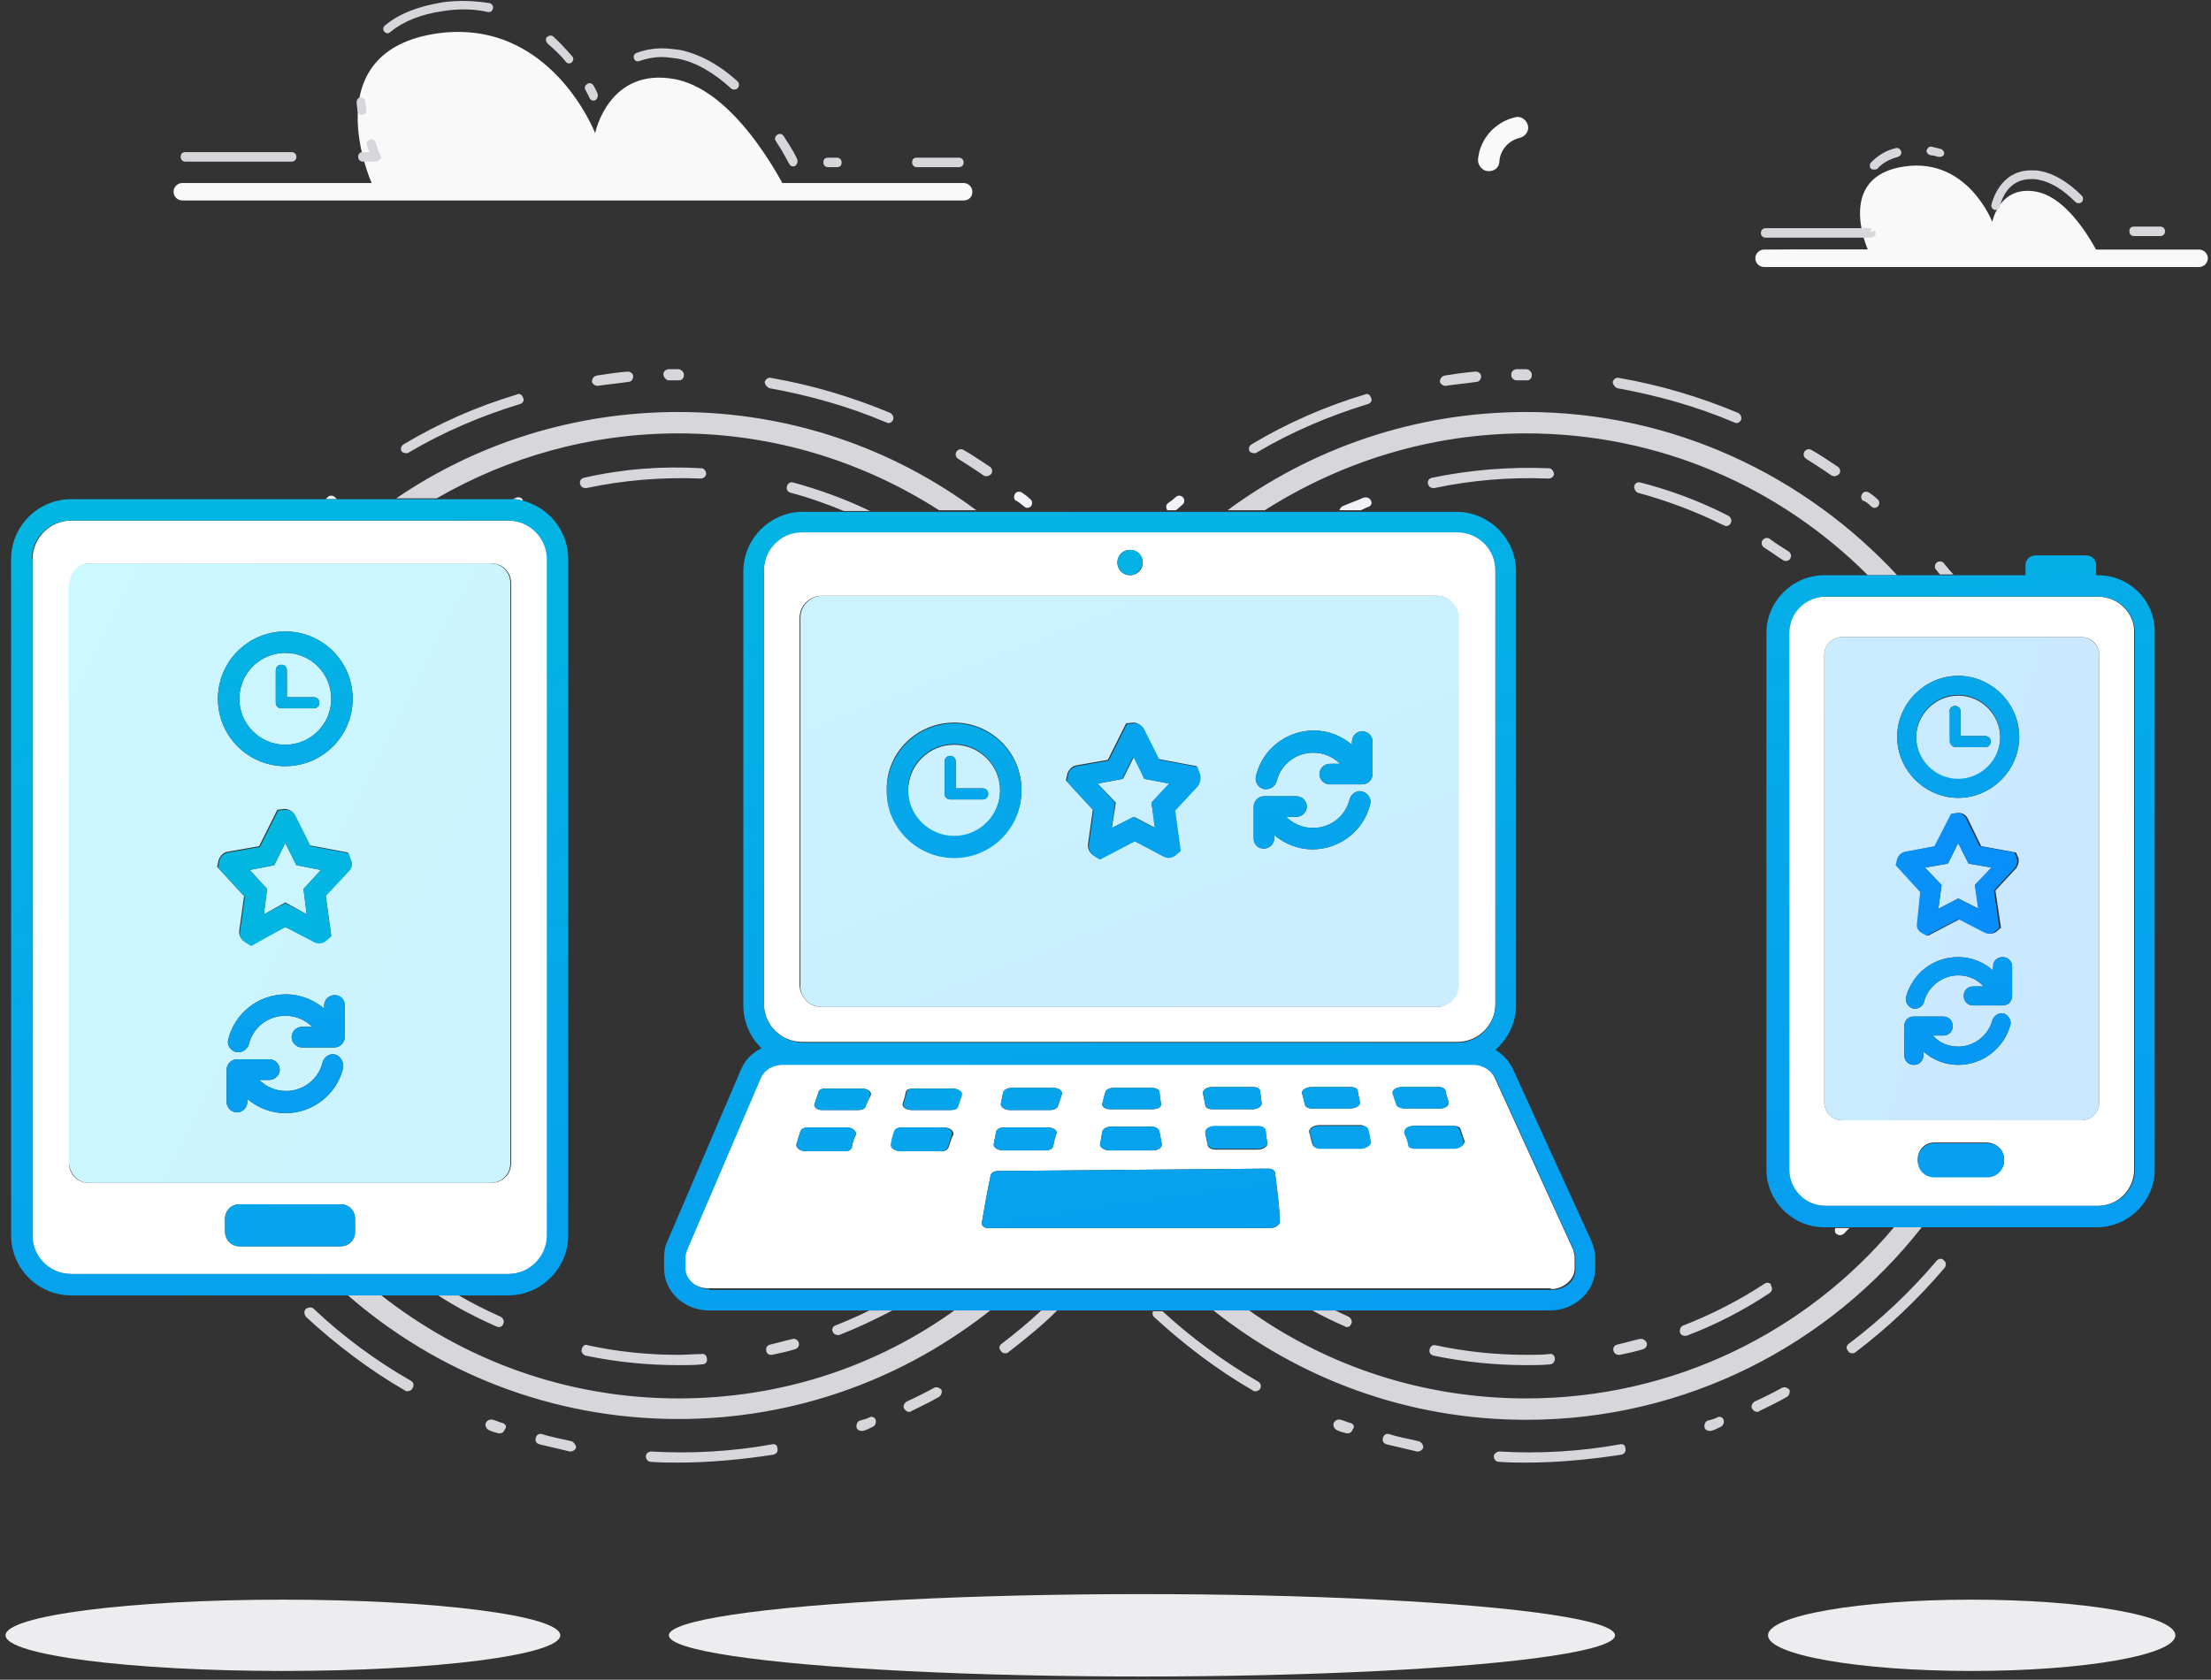 <svg width="279" height="212" viewBox="0 0 279 212" xmlns="http://www.w3.org/2000/svg"><rect x="0" y="0" width="279" height="212" fill="#333333" stroke="none"/><title>sync</title><defs><linearGradient x1="-424.525%" y1="-219.797%" x2="201.215%" y2="136.157%" id="a"><stop stop-color="#CCFBFF" offset="0%"/><stop stop-color="#C9E4FF" offset="100%"/></linearGradient><linearGradient x1="-1416.558%" y1="-1417.275%" x2="631.855%" y2="631.14%" id="b"><stop stop-color="#CCFBFF" offset="0%"/><stop stop-color="#C9E4FF" offset="100%"/></linearGradient><linearGradient x1="-1909.4%" y1="-1924.057%" x2="675.504%" y2="691.989%" id="c"><stop stop-color="#CCFBFF" offset="0%"/><stop stop-color="#C9E4FF" offset="100%"/></linearGradient><linearGradient x1="-1453.558%" y1="-828.355%" x2="354.762%" y2="235.706%" id="d"><stop stop-color="#00C8D7" offset="0%"/><stop stop-color="#0A84FF" offset="100%"/></linearGradient><linearGradient x1="-608.073%" y1="-599.552%" x2="1804.502%" y2="1813.024%" id="e"><stop stop-color="#CCFBFF" offset="0%"/><stop stop-color="#C9E4FF" offset="100%"/></linearGradient><linearGradient x1="-55.527%" y1="-25.138%" x2="334.297%" y2="252.524%" id="f"><stop stop-color="#CCFBFF" offset="0%"/><stop stop-color="#C9E4FF" offset="100%"/></linearGradient><linearGradient x1="-359.418%" y1="-359.43%" x2="1512.409%" y2="1512.397%" id="g"><stop stop-color="#CCFBFF" offset="0%"/><stop stop-color="#C9E4FF" offset="100%"/></linearGradient><linearGradient x1="-393.876%" y1="-203.242%" x2="1247.254%" y2="755.651%" id="h"><stop stop-color="#00C8D7" offset="0%"/><stop stop-color="#0A84FF" offset="100%"/></linearGradient><linearGradient x1="-772.819%" y1="-773.412%" x2="1098.573%" y2="1098.414%" id="i"><stop stop-color="#CCFBFF" offset="0%"/><stop stop-color="#C9E4FF" offset="100%"/></linearGradient><linearGradient x1="-1129.33%" y1="-1133.526%" x2="1256.735%" y2="1279.05%" id="j"><stop stop-color="#CCFBFF" offset="0%"/><stop stop-color="#C9E4FF" offset="100%"/></linearGradient><linearGradient x1="-78.929%" y1="-156.663%" x2="182.03%" y2="261.703%" id="k"><stop stop-color="#CCFBFF" offset="0%"/><stop stop-color="#C9E4FF" offset="100%"/></linearGradient><linearGradient x1="-2.965%" y1="-86.281%" x2="110.352%" y2="213.059%" id="l"><stop stop-color="#00C8D7" offset="0%"/><stop stop-color="#0A84FF" offset="100%"/></linearGradient><linearGradient x1="-833.673%" y1="-459.972%" x2="807.063%" y2="498.921%" id="m"><stop stop-color="#00C8D7" offset="0%"/><stop stop-color="#0A84FF" offset="100%"/></linearGradient><linearGradient x1="-17.606%" y1="-93.916%" x2="104.414%" y2="177.35%" id="n"><stop stop-color="#00C8D7" offset="0%"/><stop stop-color="#0A84FF" offset="100%"/></linearGradient></defs><g fill="none" fill-rule="evenodd"><path d="M-37-28h352v268H-37z"/><g fill-rule="nonzero"><g><path d="M23 23.1h23.9S39.4 6.4 55.3 4.2c14.2-1.9 19.8 12.6 19.8 12.6s1.7-8.4 10.1-6.8c8.3 1.6 14.5 15 14.5 15h20.8" fill="#F9F9FA"/><path d="M121 21.1h-5.3c-.3 0-.6-.2-.6-.6 0-.4.2-.6.6-.6h5.3c.3 0 .6.2.6.6 0 .4-.3.6-.6.6zm-15.4 0h-1.1c-.3 0-.6-.2-.6-.6 0-.4.2-.6.6-.6h1.1c.3 0 .6.2.6.6 0 .4-.2.6-.6.6zm-5.5-.1c-.2 0-.4-.1-.5-.3-.2-.3-.7-1.4-1.7-2.9-.2-.3-.1-.6.2-.8.3-.2.6-.1.8.2 1 1.5 1.6 2.6 1.7 2.9.1.3 0 .6-.2.8-.1.1-.2.1-.3.1zm-52.7-.6h-1.6c-.3 0-.6-.2-.6-.6 0-.4.2-.6.6-.6h.8c-.1-.2-.2-.5-.3-.9-.1-.3.1-.6.4-.7.3-.1.6.1.7.4.3 1 .6 1.6.6 1.6.1.2.1.4 0 .5-.3.2-.5.3-.6.3zm-10.6 0H23.4c-.3 0-.6-.2-.6-.6 0-.4.2-.6.6-.6h13.4c.3 0 .6.2.6.6 0 .4-.3.6-.6.6zm8.9-5.9c-.3 0-.5-.2-.6-.5 0-.4-.1-.8-.1-1.1 0-.3.2-.6.5-.6s.6.2.6.5c0 .4.1.7.1 1.1.1.2-.1.5-.5.6.1-.1.1 0 0 0zm29.2-1.8c-.2 0-.4-.1-.5-.3-.1-.3-.3-.6-.5-1-.2-.3-.1-.6.2-.8.3-.2.6-.1.8.2.2.4.4.7.5 1 .1.3 0 .6-.2.8-.2.1-.2.1-.3.1zm17.8-1.4c-.1 0-.3 0-.4-.1-2.3-2.1-4.6-3.4-6.8-3.8-.7-.1-1.4-.2-2-.2-1 0-2 .2-2.8.5-.3.1-.6 0-.7-.3-.1-.3 0-.6.3-.7 1-.4 2.1-.6 3.3-.6.7 0 1.4.1 2.2.2 2.4.5 4.9 1.8 7.3 4 .2.2.2.6 0 .8-.1.1-.2.2-.4.2zM71.8 8c-.2 0-.3-.1-.4-.2-.7-.9-1.5-1.6-2.3-2.3-.2-.2-.3-.6-.1-.8.2-.2.6-.3.8-.1.8.7 1.6 1.6 2.4 2.5.2.2.2.6-.1.8-.1.1-.2.1-.3.1zM48.9 4.2c-.2 0-.3-.1-.4-.2-.2-.2-.2-.6.1-.8C50.4 1.7 52.8.8 55.8.3c2.1-.3 4.1-.2 6 .1.3.1.5.4.4.7-.1.3-.3.5-.7.4-1.8-.4-3.7-.4-5.6-.1-2.8.4-5 1.3-6.6 2.6-.2.2-.3.2-.4.2z" fill="#D7D7DB"/><path d="M121.6 25.3H23c-.6 0-1.1-.5-1.1-1.1 0-.6.5-1.1 1.1-1.1h98.6c.6 0 1.1.5 1.1 1.1 0 .6-.4 1.1-1.1 1.1zM222.4 31.5h13.3s-4.2-9.3 4.7-10.5c7.9-1.1 11 7 11 7s.9-4.7 5.6-3.8c4.6.9 8 8.3 8 8.3h11.6" fill="#F9F9FA"/><path d="M236.1 30h-13.3c-.3 0-.6-.2-.6-.6 0-.3.2-.6.6-.6h13.3v.5l.5-.2c.1.2.1.4 0 .6-.2.2-.3.3-.5.3zm36.5-.2h-3.3c-.3 0-.6-.2-.6-.6 0-.4.2-.6.6-.6h3.3c.3 0 .6.2.6.6 0 .4-.3.6-.6.6zm-20.8-3.3h-.1c-.3-.1-.5-.4-.4-.7.1-.4 1.1-4.3 5-4.3.4 0 .8 0 1.2.1 1.7.3 3.5 1.4 5.2 3.1.2.2.2.6 0 .8-.2.2-.6.2-.8 0-1.6-1.6-3.1-2.5-4.6-2.8-.4-.1-.7-.1-1-.1-3 0-3.8 2.8-3.9 3.4-.1.3-.4.5-.6.5zm-15.3-5.1c-.1 0-.3 0-.4-.1-.2-.2-.2-.6 0-.8.8-.8 1.8-1.5 3.1-1.8.3-.1.6.1.7.4.1.3-.1.6-.4.7-1.1.3-2 .8-2.6 1.5-.1.1-.3.1-.4.1zm8.3-1.6h-.2c-.3-.1-.7-.2-1-.2-.3-.1-.5-.3-.5-.6.1-.3.3-.5.6-.5l1.2.3c.3.1.5.4.4.7 0 .1-.2.3-.5.3z" fill="#D7D7DB"/><path d="M277.5 33.7h-54.9c-.6 0-1.1-.5-1.1-1.1 0-.6.5-1.1 1.1-1.1h54.9c.6 0 1.1.5 1.1 1.1 0 .6-.5 1.1-1.1 1.1z" fill="#F9F9FA"/><ellipse fill="#EDEDF0" cx="144.1" cy="206.4" rx="59.7" ry="5.2"/><path d="M187.8 21.6h.1c.7 0 1.3-.5 1.3-1.2.1-1.5 1.2-2.7 2.6-3 .7-.2 1.2-.9 1-1.6-.2-.7-.9-1.2-1.6-1-2.6.6-4.5 2.8-4.7 5.4 0 .7.6 1.4 1.3 1.4z" fill="#F9F9FA"/><ellipse fill="#EDEDF0" cx="248.8" cy="206.4" rx="25.7" ry="4.5"/><ellipse fill="#EDEDF0" cx="35.7" cy="206.4" rx="35" ry="4.5"/></g><path d="M173 63.2c-.1-.3-.5-.5-.9-.4-.9.4-1.8.7-2.7 1.1-.2.1-.3.3-.4.5h2.7c.3-.1.6-.3.9-.4.4-.1.6-.5.4-.8zM231.7 155.7c.1.1.3.2.5.2s.3-.1.5-.2c.2-.2.4-.5.7-.7h-1.8c-.1.2-.1.5.1.7zM149.2 63.7c.3-.2.3-.7.1-.9-.2-.3-.7-.3-.9-.1-.3.3-.7.6-1 .8-.3.2-.3.6-.1.9h1.1c.2-.2.5-.4.8-.7zM65.2 62.8c-.2.1-.3.1-.5.2.5 0 .9.1 1.3.2-.1-.4-.5-.5-.8-.4zM129.2 63.9c.1.1.3.2.4.2.2 0 .4-.1.5-.2.2-.3.2-.7-.1-.9-.3-.3-.7-.6-1-.8-.3-.2-.7-.2-.9.1-.2.3-.2.7.1.9.3.1.6.4 1 .7zM42.3 62.8c-.2-.3-.7-.3-.9-.1l-.3.3h1.4c-.1-.1-.1-.2-.2-.2z" fill="#F3F3F7"/><path d="M196.2 171.5c0 .4-.3.7-.6.7-1 .1-2 .1-2.9.1h-.1c-3.9 0-7.9-.4-11.7-1.2-.4-.1-.6-.4-.5-.8.1-.4.4-.6.8-.5 3.7.8 7.6 1.2 11.4 1.2 1 0 2 0 2.9-.1.4-.1.7.2.7.6zm10.5-109.3c3.7 1 7.4 2.4 10.8 4.1.1 0 .2.1.3.1.2 0 .5-.1.6-.4.2-.3 0-.7-.3-.9-3.5-1.8-7.2-3.2-11.1-4.2-.4-.1-.7.1-.8.5 0 .3.2.7.5.8zm-11.3-3.1c-4.9-.2-9.9.2-14.7 1.2-.4.1-.6.4-.5.8.1.3.3.5.7.5h.1c4.7-1 9.6-1.4 14.4-1.2.4 0 .7-.3.7-.6-.1-.4-.3-.7-.7-.7zm-25.5 108.4c.3 0 .5-.1.6-.4.2-.3 0-.7-.3-.9-.6-.3-1.1-.5-1.7-.8h-2.9c1.3.7 2.7 1.4 4.1 2 0 0 .1.1.2.1zM223.3 68c-.3-.2-.7-.1-.9.2-.2.3-.1.7.2.9.8.5 1.6 1.1 2.4 1.6.1.1.3.1.4.1.2 0 .4-.1.5-.3.2-.3.1-.7-.2-.9-.8-.5-1.6-1-2.4-1.6zm-.6 94c-3.2 2.1-6.7 3.9-10.3 5.3-.3.1-.5.5-.4.9.1.3.4.4.6.4h.2c3.7-1.4 7.2-3.2 10.5-5.4.3-.2.4-.6.2-.9 0-.4-.5-.5-.8-.3zm-15.8 7c-.9.2-1.9.5-2.8.7-.4.1-.6.4-.5.8.1.3.3.5.7.5h.1c1-.2 1.9-.4 2.9-.7.4-.1.6-.5.5-.8-.1-.3-.5-.6-.9-.5zM192.6 54.7c16.8 0 32 6.8 43.1 17.9h3.7C227.7 60 211.1 52 192.6 52c-14.1 0-27.1 4.6-37.7 12.4h4.7c9.6-6.1 20.9-9.7 33-9.7zm0 121.8c-13.1 0-25.2-4.1-35.1-11.2H153c10.9 8.7 24.6 13.9 39.6 13.9 20.2 0 38.3-9.5 49.9-24.3H239c-11.1 13.2-27.8 21.6-46.4 21.6zm11.8 5.8c-5 .9-10.2 1.2-15.2.9-.3 0-.7.3-.7.6 0 .4.3.7.6.7 1.2.1 2.3.1 3.5.1 4 0 8.1-.4 12-1 .4-.1.6-.4.5-.8 0-.4-.3-.6-.7-.5zm-25.4-.4c-1.2-.3-2.5-.5-3.7-.9-.4-.1-.7.1-.8.5-.1.4.1.7.5.8 1.3.3 2.5.6 3.8.9h.1c.3 0 .6-.2.7-.5 0-.3-.2-.7-.6-.8zm37.7-3c-.4.2-.8.3-1.2.4-.3.1-.5.5-.4.9.1.3.4.4.6.4h.2c.4-.1.8-.3 1.2-.5.3-.1.5-.5.4-.9-.1-.3-.5-.5-.8-.3zm19.4-115c.1.1.3.2.4.2.2 0 .4-.1.5-.2.2-.3.2-.7-.1-.9-.3-.3-.7-.6-1-.8-.3-.2-.7-.2-.9.1-.2.3-.2.7.1.9.4.1.7.4 1 .7zm-65.7 115.7c-.4-.1-.8-.3-1.2-.4-.3-.1-.7 0-.9.4-.1.3 0 .7.4.9.4.2.8.3 1.2.4h.2c.3 0 .5-.2.6-.5.3-.3.1-.7-.3-.8zm54.4-4.4c-1.1.6-2.3 1.2-3.4 1.7-.3.2-.5.6-.3.9.1.2.4.4.6.4.1 0 .2 0 .3-.1 1.2-.6 2.3-1.1 3.5-1.8.3-.2.4-.6.3-.9-.3-.3-.7-.4-1-.2zm19.6-16.1c-3.3 3.9-7 7.4-11.1 10.5-.3.2-.4.6-.1.9.1.2.3.3.5.3.1 0 .3 0 .4-.1 4.1-3.1 7.9-6.7 11.3-10.7.2-.3.2-.7-.1-.9-.2-.3-.6-.3-.9 0zm.9-88c-.2-.3-.7-.3-.9-.1-.3.2-.3.7-.1.9.2.2.3.4.5.6h1.7c-.4-.4-.8-.9-1.2-1.4zm-87-13.9c.1 0 .2 0 .3-.1 4.4-2.6 9.1-4.6 14-6.1.4-.1.6-.5.4-.8-.1-.4-.5-.6-.8-.4-5 1.5-9.8 3.6-14.3 6.3-.3.2-.4.6-.2.9.1.1.3.2.6.2zm45.8-8.2c5 .9 10 2.3 14.7 4.3.1 0 .2.1.3.1.3 0 .5-.2.6-.4.1-.3 0-.7-.4-.9-4.8-2-9.8-3.5-15-4.4-.4-.1-.7.2-.8.5 0 .3.3.7.6.8zm23.8 8.9c1.1.7 2.2 1.4 3.2 2.1.1.1.3.1.4.1.2 0 .4-.1.6-.3.2-.3.1-.7-.2-.9-1.1-.7-2.2-1.5-3.3-2.1-.3-.2-.7-.1-.9.2-.2.3-.1.7.2.9zM191.4 48h1.3c.4 0 .6-.3.6-.7 0-.4-.4-.7-.7-.7h-1.2c-.4 0-.7.3-.7.7 0 .4.3.7.7.7zm-45.8 118.2c3.8 3.5 8 6.7 12.5 9.3.1.1.2.1.3.1.2 0 .5-.1.6-.3.2-.3.1-.7-.2-.9-4.3-2.5-8.4-5.5-12.1-8.9h-1.2c-.1.1-.1.5.1.7zm36.8-117.5c.1 0 .1 0 0 0 1.3-.2 2.6-.3 3.9-.5.4 0 .6-.4.6-.7 0-.4-.4-.6-.7-.6-1.3.1-2.6.3-3.9.5-.4.1-.6.4-.6.8.1.3.4.5.7.5zM97.3 171h.1c1-.2 1.9-.4 2.9-.7.4-.1.6-.5.5-.8-.1-.4-.5-.6-.8-.5-.9.2-1.9.5-2.8.7-.4.1-.6.4-.5.8 0 .3.3.5.6.5zm2-109.6c-.1.4.1.7.5.8 2.3.6 4.5 1.4 6.7 2.3h3.3c-3.1-1.5-6.4-2.7-9.7-3.6-.4-.1-.7.1-.8.5zm-25.6-1.1c-.4.1-.6.4-.5.8.1.3.3.5.7.5h.1c4.7-1 9.6-1.4 14.4-1.2.4 0 .7-.3.7-.6 0-.4-.3-.7-.6-.7-5-.3-10 .1-14.8 1.2zm-.3 110c-.1.4.2.7.5.8 3.8.8 7.8 1.2 11.7 1.2h.1c1 0 2 0 2.9-.1.4 0 .7-.3.6-.7 0-.4-.3-.7-.7-.6-1 0-1.9.1-2.9.1-3.9 0-7.7-.4-11.4-1.2-.4-.2-.7.1-.8.5zm31.7-2.2c.1.3.4.4.6.4h.2c2.3-.9 4.6-2 6.7-3.1h-2.9c-1.4.7-2.8 1.3-4.3 1.9-.3.1-.5.5-.3.8zm-42.2-.6c.3 0 .5-.1.6-.4.2-.3 0-.7-.3-.9-1.8-.8-3.6-1.7-5.3-2.7h-2.6c2.3 1.5 4.8 2.8 7.3 3.9.1 0 .2.1.3.1zM85.6 54.7c12.1 0 23.4 3.6 32.9 9.7h4.7C112.7 56.6 99.7 52 85.6 52 72.4 52 60.1 56 50 62.9h5.1c9-5.2 19.4-8.2 30.5-8.2zm0 121.8c-14.2 0-27.2-4.9-37.6-13.1h-4.2c11.2 9.8 25.8 15.7 41.8 15.7 15 0 28.7-5.2 39.6-13.9h-4.5c-9.9 7.2-22 11.3-35.1 11.3zm32.2-1.3c-1.1.6-2.3 1.2-3.4 1.7-.3.2-.5.6-.3.9.1.2.4.4.6.4.1 0 .2 0 .3-.1 1.2-.6 2.3-1.1 3.5-1.8.3-.2.4-.6.3-.9-.3-.3-.7-.4-1-.2zm3.1-117.3c1.1.7 2.2 1.4 3.2 2.1.1.1.3.1.4.1.2 0 .4-.1.6-.3.2-.3.1-.7-.2-.9-1.1-.7-2.2-1.5-3.3-2.1-.3-.2-.7-.1-.9.2-.2.3-.1.7.2.9zM97.4 182.3c-5 .9-10.2 1.2-15.2.9-.4 0-.7.3-.7.6 0 .4.3.7.6.7 1.2.1 2.3.1 3.5.1 4 0 8.1-.4 12-1 .4-.1.6-.4.5-.8 0-.4-.3-.6-.7-.5zm-34-2.7c-.4-.1-.8-.3-1.2-.4-.3-.1-.7 0-.9.4-.1.3 0 .7.4.9.4.2.8.3 1.2.4h.2c.3 0 .5-.2.6-.5.3-.3.1-.7-.3-.8zm8.7 2.3c-1.2-.3-2.5-.5-3.7-.9-.4-.1-.7.1-.8.5-.1.4.1.7.5.8 1.3.3 2.5.6 3.8.9h.1c.3 0 .6-.2.7-.5 0-.3-.3-.7-.6-.8zm54.3-12.3c-.3.2-.4.6-.1.9.1.2.3.3.5.3.1 0 .3 0 .4-.1 2.2-1.7 4.3-3.4 6.2-5.3h-2c-1.6 1.5-3.3 2.9-5 4.2zm-16.7 9.3c-.4.2-.8.3-1.2.4-.3.1-.5.5-.4.9.1.3.4.4.6.4h.2c.4-.1.8-.3 1.2-.5.3-.1.5-.5.4-.9-.1-.3-.5-.5-.8-.3zM97.1 49c5 .9 10 2.3 14.7 4.3.1 0 .2.1.3.1.3 0 .5-.2.6-.4.1-.3 0-.7-.4-.9-4.8-2-9.8-3.5-15-4.4-.4-.1-.7.2-.8.5 0 .3.3.7.6.8zm-12.7-1h1.3c.4 0 .6-.3.6-.7 0-.4-.4-.7-.7-.7h-1.2c-.4 0-.7.3-.7.7.1.4.4.7.7.7zm-33.1 9.2c.1 0 .2 0 .3-.1 4.4-2.6 9.1-4.6 14-6.1.4-.1.6-.5.4-.8-.1-.4-.5-.6-.8-.4-5 1.5-9.8 3.6-14.3 6.3-.3.2-.4.6-.2.9.1.1.3.2.6.2zm.6 117.1c-4.4-2.5-8.6-5.6-12.3-9.1-.3-.3-.7-.2-1 0-.3.3-.2.7 0 1 3.8 3.5 8 6.7 12.5 9.3.1.1.2.1.3.1.2 0 .5-.1.6-.3.3-.4.2-.8-.1-1zM75.4 48.7c.1 0 .1 0 0 0 1.3-.2 2.6-.3 3.9-.5.4 0 .6-.4.6-.7 0-.4-.4-.6-.7-.6-1.3.1-2.6.3-3.9.5-.4.1-.6.4-.6.8.1.3.4.5.7.5z" fill="#D7D7DB"/><path d="M261.6 34.4h-30.1c-1.3 0-2.3 1-2.3 2.3v56.4c0 1.3 1 2.3 2.3 2.3h30.1c1.3 0 2.3-1 2.3-2.3V36.7c0-1.2-1-2.3-2.3-2.3zm-15.5 4.9c4.2 0 7.7 3.5 7.7 7.7s-3.5 7.7-7.7 7.7-7.7-3.5-7.7-7.7 3.5-7.7 7.7-7.7zm-7.5 23.1c.1-.4.5-.8 1-.9l3.7-.7 2.1-4.1.8-.1c.5 0 .9.3 1.1.7l1.7 3.5 4.4.8.3.7c.1.4 0 .9-.3 1.3l-2.6 2.8.7 4.7-.6.5c-.4.3-.9.3-1.3.1l-3.3-1.7-4 2.1-.7-.4c-.4-.3-.6-.7-.5-1.2l.6-3.9-3.1-3.4v-.8zm8.2 17.3c0-.7.5-1.2 1.2-1.2h1.3c-.8-.9-1.9-1.4-3.2-1.4-2 0-3.8 1.4-4.3 3.3-.1.5-.6.9-1.1.9h-.3c-.6-.2-1-.8-.9-1.4.8-3 3.4-5.1 6.6-5.1 1.6 0 3.2.6 4.4 1.7V76c0-.7.5-1.2 1.2-1.2s1.2.5 1.2 1.2v3.7c0 .7-.5 1.2-1.2 1.2H248c-.7 0-1.2-.5-1.2-1.2zm-.7 8.7c-1.6 0-3.2-.6-4.4-1.7v.5c0 .7-.5 1.2-1.2 1.2s-1.2-.5-1.2-1.2v-3.7c0-.7.5-1.2 1.2-1.2h3.7c.7 0 1.2.5 1.2 1.2s-.5 1.2-1.2 1.2h-1.3c.8.9 1.9 1.4 3.2 1.4 2 0 3.8-1.4 4.3-3.3.2-.6.8-1 1.4-.9.6.2 1 .8.9 1.4-.8 3-3.5 5.1-6.6 5.1z" fill="url(#a)" transform="translate(1 46)"/><path d="M246.1 52.4c2.9 0 5.3-2.4 5.3-5.3s-2.4-5.3-5.3-5.3-5.3 2.4-5.3 5.3 2.4 5.3 5.3 5.3zm-1.1-8.6c0-.4.3-.7.7-.7.4 0 .7.3.7.7v3.1h3.1c.4 0 .7.3.7.7 0 .4-.3.7-.7.7h-3.7c-.4 0-.7-.3-.7-.7v-3.8h-.1z" fill="url(#b)" transform="translate(1 46)"/><path fill="url(#c)" d="M243.6 68.7l2.5-1.3 2.6 1.3-.5-3 2.1-2.2-2.9-.5-1.3-2.6-1.3 2.6-2.9.5 2.1 2.2" transform="translate(1 46)"/><path d="M240.9 70.5c-.1.5.1.9.5 1.2l.7.4 4-2.1 3.3 1.7c.4.2.9.2 1.3-.1l.6-.5-.7-4.7 2.6-2.8c.3-.3.4-.8.3-1.3l-.3-.7-4.4-.8-1.7-3.5c-.2-.4-.7-.7-1.1-.7l-.8.1-2.1 4.1-3.7.7c-.5.1-.8.4-1 .9l-.2.8 3.1 3.4-.4 3.9zm3.9-7.5l1.3-2.6 1.3 2.6 2.9.5-2.1 2.2.4 3-2.5-1.3-2.5 1.3.4-3-2.1-2.2 2.9-.5z" fill="url(#d)" transform="translate(1 46)"/><path fill="url(#e)" d="M35 60.4l-1.4 2.8-3.1.6 2.2 2.4-.4 3.2 2.7-1.5 2.7 1.5-.4-3.2 2.2-2.4-3.1-.6" transform="translate(1 46)"/><path d="M10.2 103.3h50.7c1.4 0 2.5-1.1 2.5-2.5V27.6c0-1.4-1.1-2.5-2.5-2.5H10.2c-1.4 0-2.5 1.1-2.5 2.5v73.2c.1 1.4 1.2 2.5 2.5 2.5zm32.1-14.5c-.8 3.3-3.8 5.7-7.3 5.7-1.8 0-3.5-.7-4.8-1.8v.4c0 .7-.6 1.3-1.3 1.3-.7 0-1.3-.6-1.3-1.3V89c0-.7.6-1.3 1.3-1.3H33c.7 0 1.3.6 1.3 1.3 0 .7-.6 1.3-1.3 1.3h-1.3c.9.9 2.1 1.4 3.4 1.4 2.2 0 4.1-1.5 4.6-3.6.2-.7.9-1.2 1.6-1 .7.2 1.1 1 1 1.7zm.2-3.9c0 .7-.6 1.3-1.3 1.3h-4.1c-.7 0-1.3-.6-1.3-1.3 0-.7.6-1.3 1.3-1.3h1.3c-.9-.9-2.1-1.4-3.4-1.4-2.2 0-4.1 1.5-4.6 3.6-.2.6-.7 1-1.3 1h-.3c-.7-.2-1.2-.9-1-1.6.8-3.3 3.8-5.7 7.3-5.7 1.8 0 3.5.7 4.8 1.8v-.4c0-.7.6-1.3 1.3-1.3.7 0 1.3.6 1.3 1.3v4zm.5-21L40.1 67l.7 5.1-.7.6c-.4.3-1 .4-1.5.1L35 71l-4.4 2.3-.8-.5c-.4-.3-.7-.8-.6-1.4l.6-4.3-3.4-3.7.2-.9c.2-.5.6-.9 1.1-1l4-.7 2.3-4.6.9-.1c.6 0 1 .3 1.3.8l1.9 3.8 4.8.9.3.8c.3.6.2 1.2-.2 1.5zm-8-30.2c4.7 0 8.5 3.8 8.5 8.5s-3.8 8.5-8.5 8.5-8.5-3.8-8.5-8.5 3.8-8.5 8.5-8.5z" fill="url(#f)" transform="translate(1 46)"/><path d="M29.2 42.2c0 3.2 2.6 5.8 5.8 5.8 3.2 0 5.8-2.6 5.8-5.8 0-3.2-2.6-5.8-5.8-5.8-3.2 0-5.8 2.6-5.8 5.8zm4.6-3.6c0-.4.3-.7.7-.7.4 0 .7.3.7.7V42h3.4c.4 0 .7.3.7.7 0 .4-.3.7-.7.7h-4.1c-.4 0-.7-.3-.7-.7v-4.1z" fill="url(#g)" transform="translate(1 46)"/><path d="M43 61.7l-4.8-.9-1.9-3.8c-.2-.5-.7-.8-1.3-.8l-.9.1-2.3 4.6-4 .7c-.5.1-1 .5-1.1 1l-.2.9 3.4 3.7-.6 4.3c-.1.5.1 1.1.6 1.4l.8.5L35 71l3.6 1.9c.5.3 1.1.2 1.5-.1l.7-.6-.7-5.1L43 64c.4-.4.5-.9.3-1.4l-.3-.9zm-5.7 4.5l.4 3.2L35 68l-2.7 1.4.4-3.2-2.2-2.4 3.1-.6 1.4-2.8 1.4 2.8 3.1.6-2.2 2.4z" fill="url(#h)" transform="translate(1 46)"/><path d="M119.4 59.6c3.2 0 5.8-2.6 5.8-5.8 0-3.2-2.6-5.8-5.8-5.8-3.2 0-5.8 2.6-5.8 5.8-.1 3.1 2.6 5.8 5.8 5.8zm-1.2-9.5c0-.4.3-.7.7-.7.4 0 .7.3.7.7v3.4h3.4c.4 0 .7.3.7.7 0 .4-.3.7-.7.7h-4.1c-.4 0-.7-.3-.7-.7v-4.1z" fill="url(#i)" transform="translate(1 46)"/><path fill="url(#j)" d="M143.4 52.3l-1.3-2.8-1.4 2.8-3.2.6 2.3 2.4-.5 3.2 2.8-1.4 2.7 1.4-.5-3.2 2.3-2.4" transform="translate(1 46)"/><path d="M102.8 81.1h77.6c1.6 0 2.8-1.3 2.8-2.8V32c0-1.6-1.3-2.8-2.8-2.8h-77.6c-1.6 0-2.8 1.3-2.8 2.8v46.3c-.1 1.6 1.2 2.8 2.8 2.8zm44.4-24.9l.7 5.1-.7.6c-.4.3-1 .4-1.5.1l-3.6-1.9-4.4 2.3-.8-.5c-.4-.3-.7-.8-.6-1.4l.6-4.3-3.4-3.7.2-.9c.2-.5.6-.9 1.1-1l4-.7 2.3-4.6.9-.1c.5 0 1 .3 1.3.8l1.9 3.8 4.8.9.3.8c.2.5 0 1.1-.3 1.4l-2.8 3.3zm10.3-4.3c.8-3.3 3.8-5.7 7.3-5.7 1.8 0 3.5.7 4.8 1.8v-.4c0-.7.6-1.3 1.3-1.3.7 0 1.3.6 1.3 1.3v4.1c0 .7-.6 1.3-1.3 1.3h-4.1c-.7 0-1.3-.6-1.3-1.3 0-.7.6-1.3 1.3-1.3h1.3c-.9-.9-2.1-1.4-3.4-1.4-2.2 0-4.1 1.5-4.6 3.6-.2.6-.7 1-1.3 1h-.3c-.8-.2-1.2-1-1-1.7zm-.3 3.9c0-.7.6-1.3 1.3-1.3h4.1c.7 0 1.3.6 1.3 1.3 0 .7-.6 1.3-1.3 1.3h-1.3c.9.9 2.1 1.4 3.4 1.4 2.2 0 4.1-1.5 4.6-3.6.2-.7.9-1.2 1.6-1 .7.2 1.2.9 1 1.6-.8 3.3-3.8 5.7-7.3 5.7-1.8 0-3.5-.7-4.8-1.8v.4c0 .7-.6 1.3-1.3 1.3-.7 0-1.3-.6-1.3-1.3v-4zm-37.8-10.6c4.7 0 8.5 3.8 8.5 8.5s-3.8 8.5-8.5 8.5-8.5-3.8-8.5-8.5c-.1-4.7 3.8-8.5 8.5-8.5z" fill="url(#k)" transform="translate(1 46)"/><path d="M264.7 75.3h-34.4c-2.6 0-4.6 2.1-4.6 4.6v67.7c0 2.6 2.1 4.6 4.6 4.6h34.4c2.6 0 4.6-2.1 4.6-4.6V79.9c.1-2.5-2-4.6-4.6-4.6zm-11.8 71.1c0 1.2-.9 2.1-2.1 2.1h-6.7c-1.2 0-2.1-.9-2.1-2.1v-.1c0-1.2.9-2.1 2.1-2.1h6.7c1.2.1 2.1 1 2.1 2.2zm12-7.3c0 1.3-1 2.3-2.3 2.3h-30.1c-1.3 0-2.3-1-2.3-2.3V82.7c0-1.3 1-2.3 2.3-2.3h30.1c1.3 0 2.3 1 2.3 2.3v56.4zM9 160.8h55.2c2.7 0 4.9-2.2 4.9-4.9V70.6c0-2.7-2.2-4.9-4.9-4.9H9c-2.7 0-4.9 2.2-4.9 4.9v85.3c-.1 2.7 2.1 4.9 4.9 4.9zm19.4-5.3v-1.7c0-1 .8-1.8 1.8-1.8H43c1 0 1.8.8 1.8 1.8v1.7c0 1-.8 1.8-1.8 1.8H30.2c-1 0-1.8-.9-1.8-1.8zM8.8 73.6c0-1.4 1.1-2.5 2.5-2.5H62c1.4 0 2.5 1.1 2.5 2.5v73.2c0 1.4-1.1 2.5-2.5 2.5H11.2c-1.4 0-2.5-1.1-2.5-2.5V73.6h.1zm92.4 57.9h82.7c2.6 0 4.8-2.1 4.8-4.8V71.9c0-2.6-2.1-4.8-4.8-4.8h-82.7c-2.6 0-4.8 2.1-4.8 4.8v54.8c0 2.7 2.2 4.8 4.8 4.8zM141 71c0-.9.7-1.6 1.6-1.6.9 0 1.6.7 1.6 1.6 0 .9-.7 1.6-1.6 1.6-.9 0-1.6-.7-1.6-1.6zm-40.1 7c0-1.6 1.3-2.8 2.8-2.8h77.6c1.6 0 2.8 1.3 2.8 2.8v46.3c0 1.6-1.3 2.8-2.8 2.8h-77.6c-1.6 0-2.8-1.3-2.8-2.8V78zm94.8 84.7c1.6 0 3-1.2 3-2.6v-1.4c0-.3-.1-.7-.2-1l-9.9-21.7c-.5-1-1.5-1.7-2.8-1.7H98.7c-1.2 0-2.4.7-2.8 1.7l-9.3 21.7c-.1.3-.2.6-.2.9v1.4c0 1.5 1.3 2.6 3 2.6h106.3v.1zm-11.4-20.2l.5 1.5c.1.4-.5.9-1.2.9h-5c-.4 0-.8-.2-.8-.4-.1-.6-.2-.9-.5-1.5-.2-.4.4-.9 1.1-.9h5c.4 0 .8.1.9.4zm-7.4-5.3h4.7c.4 0 .7.2.8.4.1.6.2.9.4 1.5.1.4-.4.8-1 .8h-4.6c-.4 0-.8-.2-.9-.4l-.5-1.5c-.2-.4.4-.8 1.1-.8zm-4.3 5.3c.1.6.2.9.3 1.5.1.4-.6.9-1.3.9h-5.1c-.5 0-.8-.2-.9-.5-.2-.6-.2-.9-.4-1.5-.1-.4.5-.9 1.3-.9h5.3c.4.1.8.3.8.5zm-7.1-5.3h5c.4 0 .8.2.8.4.1.6.2.9.3 1.5.1.4-.5.8-1.2.8h-4.9c-.4 0-.8-.2-.8-.4-.2-.6-.2-.9-.4-1.5-.1-.4.5-.8 1.2-.8zm-5.8 5.5c.1.6.1.9.2 1.6.1.4-.5.8-1.2.8h-5.3c-.5 0-.9-.2-1-.5-.1-.6-.2-.9-.3-1.6-.1-.4.5-.8 1.2-.8h5.5c.4-.1.8.1.9.5zm-6.8-5.5h5.2c.5 0 .9.2.9.5.1.6.1.9.2 1.5.1.4-.5.8-1.1.8H153c-.5 0-.9-.2-.9-.5-.1-.6-.2-.9-.3-1.5-.1-.4.5-.8 1.1-.8zm-13.4.6c.1-.3.5-.5 1.1-.5h4.7c.5 0 1 .2 1 .5.1.6.1.9.2 1.5.1.4-.4.7-1.1.7h-5.3c-.6 0-1.1-.3-1-.7.2-.6.2-.9.4-1.5zm-.4 5c.1-.3.5-.6 1.1-.6h5c.6 0 1 .2 1.1.6.1.6.2.9.3 1.6.1.4-.5.8-1.1.8H140c-.7 0-1.2-.4-1.1-.8 0-.6.1-1 .2-1.6zm-11.4-5.5h5.2c.7 0 1.2.4 1.1.8l-.5 1.5c-.1.3-.5.5-1 .5h-5.1c-.6 0-1.2-.4-1.1-.8.1-.6.2-.9.3-1.5.2-.3.6-.5 1.1-.5zm-2 5.5c.1-.3.5-.5 1-.5h5.5c.7 0 1.3.4 1.1.8-.2.6-.3 1-.4 1.6-.1.3-.5.5-1 .5h-5.3c-.7 0-1.3-.4-1.2-.8.1-.6.2-.9.3-1.6zm-17.7.4c-.3.6-.4 1-.5 1.6-.1.3-.4.5-.8.5h-5c-.7 0-1.3-.4-1.2-.9.2-.6.3-1 .5-1.6.1-.3.5-.5.9-.5h5c.7 0 1.2.5 1.1.9zm1.2-3.5c-.1.3-.5.4-.9.4h-4.6c-.6 0-1.1-.4-.9-.8l.5-1.5c.1-.3.4-.4.8-.4h4.7c.7 0 1.2.4 1.1.8-.3.6-.5.9-.7 1.5zm10.5 5.1c-.1.3-.4.5-.9.5h-5.1c-.7 0-1.3-.4-1.2-.9.1-.6.2-1 .4-1.6.1-.3.4-.5.9-.5h5.3c.7 0 1.3.4 1.2.9-.3.6-.4 1-.6 1.6zm1.1-5.1c-.1.3-.4.4-.9.4H115c-.7 0-1.2-.4-1.1-.8.2-.6.3-.9.4-1.5.1-.3.4-.4.9-.4h5c.7 0 1.2.4 1.1.8l-.5 1.5zm3.1 14.6c.4-2.3.6-3.5 1.1-5.9 0-.3.4-.6.9-.6 13.6-.1 20.5-.2 34.1-.3.5 0 .9.2.9.6.3 2.4.5 3.6.6 6.1 0 .4-.6.8-1.2.8h-35.4c-.6.1-1.1-.3-1-.7z" fill="#FFF"/><path d="M263.7 26.6h-.2v-1.3c0-.6-.5-1.2-1.2-1.2h-6.5c-.6 0-1.2.5-1.2 1.2v1.3h-25.4c-4 0-7.3 3.3-7.3 7.3v67.7c0 4 3.3 7.3 7.3 7.3h34.4c4 0 7.3-3.3 7.3-7.3V33.9c.1-4-3.1-7.3-7.2-7.3zm4.7 75c0 2.6-2.1 4.6-4.6 4.6h-34.4c-2.6 0-4.6-2.1-4.6-4.6V33.9c0-2.6 2.1-4.6 4.6-4.6h34.4c2.6 0 4.6 2.1 4.6 4.6v67.7zm-16.5-1.2c0 1.2-.9 2.2-2.1 2.2h-6.7c-1.2 0-2.1-.9-2.1-2.1v-.1c0-1.2.9-2.1 2.1-2.1h6.7c1.2 0 2.1.9 2.1 2.1zM54.3 117.5h8.8c4.2 0 7.6-3.4 7.6-7.6V24.6c0-3.6-2.4-6.5-5.7-7.4-.4-.1-.9-.2-1.3-.2H8C3.8 17 .4 20.4.4 24.6v85.3c0 4.2 3.4 7.6 7.6 7.6h46.3zM3 24.6c0-2.7 2.2-4.9 4.9-4.9h55.2c2.7 0 4.9 2.2 4.9 4.9v85.3c0 2.7-2.2 4.9-4.9 4.9H8c-2.7 0-4.9-2.2-4.9-4.9V24.6H3zm26.2 86.7c-1 0-1.8-.8-1.8-1.8v-1.7c0-1 .8-1.8 1.8-1.8H42c1 0 1.8.8 1.8 1.8v1.7c0 1-.8 1.8-1.8 1.8H29.2zm135.3 8.1H194.6c3.1 0 5.7-2.4 5.7-5.3v-1.4c0-.7-.2-1.4-.5-2.1l-9.9-21.7c-.5-1-1.2-1.8-2.2-2.4 1.6-1.4 2.6-3.4 2.6-5.6V26.1c0-4.1-3.4-7.5-7.5-7.5h-82.5c-4.1 0-7.5 3.4-7.5 7.5v54.8c0 2.1.9 4.1 2.3 5.4-1.2.6-2.1 1.5-2.6 2.7l-9.3 21.7c-.3.6-.4 1.3-.4 2v1.4c0 2.9 2.5 5.3 5.7 5.3h76zm-76-2.7c-1.6 0-3-1.2-3-2.6v-1.4c0-.3.1-.6.2-.9L95 90.1c.4-1 1.5-1.7 2.8-1.7h87.1c1.2 0 2.3.7 2.8 1.7l9.9 21.7c.1.3.2.6.2 1v1.4c0 1.5-1.3 2.6-3 2.6H88.5v-.1zm6.9-35.9V26c0-2.6 2.1-4.8 4.8-4.8h82.7c2.6 0 4.8 2.1 4.8 4.8v54.8c0 2.6-2.1 4.8-4.8 4.8h-82.7c-2.6-.1-4.8-2.2-4.8-4.8zm27.5 27.5c.4-2.3.6-3.5 1.1-5.9 0-.3.4-.6.9-.6 13.6-.1 20.5-.2 34.1-.3.5 0 .9.2.9.6.3 2.4.5 3.6.6 6.1 0 .4-.6.8-1.2.8h-35.4c-.6.1-1.1-.3-1-.7zm-3.8-11.1c-.2.6-.3 1-.5 1.6-.1.3-.4.5-.9.5h-5.1c-.7 0-1.3-.4-1.2-.9.1-.6.2-1 .4-1.6.1-.3.4-.5.9-.5h5.3c.7 0 1.3.5 1.1.9zm5.3 1.2c.1-.6.2-1 .3-1.6.1-.3.5-.5 1-.5h5.5c.7 0 1.3.4 1.1.8-.2.6-.3 1-.4 1.6-.1.3-.5.5-1 .5h-5.3c-.7 0-1.2-.4-1.2-.8zm33.3-2.3c.5 0 .9.2 1 .5.1.6.1.9.2 1.6.1.4-.5.8-1.2.8h-5.3c-.5 0-.9-.2-1-.5-.1-.6-.2-.9-.3-1.6-.1-.4.5-.8 1.2-.8h5.4zm-19.9 2.3c.1-.6.2-.9.3-1.6.1-.3.5-.6 1.1-.6h5c.6 0 1 .2 1.1.6.1.6.2.9.3 1.6.1.4-.5.8-1.1.8H139c-.8-.1-1.3-.4-1.2-.8zm27.7-2.3h5.3c.5 0 .8.2.9.5.1.6.2.9.3 1.5.1.4-.6.9-1.3.9h-5.1c-.5 0-.8-.2-.9-.5-.2-.6-.2-.9-.4-1.5-.2-.5.5-.9 1.2-.9zm-45.1-3.9l-.5 1.5c-.1.3-.4.4-.9.4h-4.9c-.7 0-1.2-.4-1.1-.8.2-.6.3-.9.4-1.5.1-.3.4-.4.9-.4h5c.7 0 1.2.4 1.1.8zm6.3-.9h5.2c.7 0 1.2.4 1.1.8l-.5 1.5c-.1.3-.5.5-1 .5h-5.1c-.6 0-1.2-.4-1.1-.8.1-.6.2-.9.3-1.5.2-.3.6-.5 1.1-.5zm24.4 2.2c-.1-.6-.2-.9-.3-1.5-.1-.4.5-.8 1.1-.8h5.2c.5 0 .9.2.9.5.1.6.1.9.2 1.5.1.4-.5.8-1.1.8H152c-.4 0-.8-.2-.9-.5zm-13-.2c.1-.6.2-.9.4-1.5.1-.3.5-.5 1.1-.5h4.7c.5 0 1 .2 1 .5.1.6.1.9.2 1.5.1.4-.4.7-1.1.7h-5.3c-.6 0-1.1-.3-1-.7zm25.6.2c-.2-.6-.2-.9-.4-1.5-.1-.4.5-.8 1.2-.8h5c.4 0 .8.2.8.4.1.6.2.9.3 1.5.1.4-.5.8-1.2.8h-4.9c-.4 0-.7-.1-.8-.4zM107 97.2c-.3.6-.4 1-.5 1.6-.1.3-.4.5-.8.5h-5c-.7 0-1.3-.4-1.2-.9.2-.6.3-1 .5-1.6.1-.3.5-.5.9-.5h5c.7 0 1.2.5 1.1.9zm1.8-5c-.2.6-.3.9-.6 1.5-.1.3-.5.4-.9.4h-4.6c-.6 0-1.1-.4-.9-.8l.5-1.5c.1-.3.4-.4.8-.4h4.7c.6 0 1.1.4 1 .8zm68.5 3.9h5c.4 0 .8.2.9.5l.5 1.5c.1.4-.5.9-1.2.9h-5c-.4 0-.8-.2-.8-.4-.1-.6-.2-.9-.5-1.5-.1-.6.4-1 1.1-1zm-2.1-2.6l-.5-1.5c-.1-.4.5-.8 1.2-.8h4.7c.4 0 .7.2.8.4.1.6.2.9.4 1.5.1.4-.4.8-1 .8h-4.6c-.5 0-.9-.2-1-.4zm-33.6-66.9c-.9 0-1.6-.7-1.6-1.6 0-.9.7-1.6 1.6-1.6.9 0 1.6.7 1.6 1.6-.1.9-.8 1.6-1.6 1.6z" fill="url(#l)" transform="translate(1 46)"/><path d="M150.4 51.6l-.3-.8-4.8-.9-1.9-3.8c-.2-.5-.7-.8-1.3-.8l-.9.1-2.3 4.6-4 .7c-.5.1-1 .5-1.1 1l-.2.9 3.4 3.7-.6 4.3c-.1.5.2 1.1.6 1.4l.8.5 4.4-2.3 3.6 1.9c.5.3 1.1.2 1.5-.1l.7-.6-.7-5.1 2.9-3.1c.3-.5.4-1.1.2-1.6zm-6.1 3.7l.4 3.2-2.7-1.4-2.7 1.4.4-3.2-2.2-2.4 3.1-.6 1.4-2.8 1.4 2.8 3.1.6-2.2 2.4z" fill="url(#m)" transform="translate(1 46)"/><path d="M238.4 47c0 4.2 3.5 7.7 7.7 7.7s7.7-3.5 7.7-7.7-3.5-7.7-7.7-7.7-7.7 3.5-7.7 7.7zm7.7-5.3c2.9 0 5.3 2.4 5.3 5.3s-2.4 5.3-5.3 5.3-5.3-2.4-5.3-5.3 2.4-5.3 5.3-5.3zm-1.1 5.8v-3.7c0-.4.3-.7.7-.7.4 0 .7.3.7.7v3.1h3.1c.4 0 .7.3.7.7 0 .4-.3.7-.7.7h-3.7c-.5-.1-.8-.4-.8-.8zm3 33.4c-.7 0-1.2-.5-1.2-1.2s.5-1.2 1.2-1.2h1.3c-.8-.9-1.9-1.4-3.2-1.4-2 0-3.8 1.4-4.3 3.3-.1.5-.6.9-1.1.9h-.3c-.6-.2-1-.8-.9-1.4.8-3 3.4-5.1 6.6-5.1 1.6 0 3.2.6 4.4 1.7V76c0-.7.5-1.2 1.2-1.2s1.2.5 1.2 1.2v3.7c0 .7-.5 1.2-1.2 1.2H248zm-1.9 7.5c-1.6 0-3.2-.6-4.4-1.7v.5c0 .7-.5 1.2-1.2 1.2s-1.2-.5-1.2-1.2v-3.7c0-.7.5-1.2 1.2-1.2h3.7c.7 0 1.2.5 1.2 1.2s-.5 1.2-1.2 1.2h-1.3c.8.9 1.9 1.4 3.2 1.4 2 0 3.8-1.4 4.3-3.3.2-.6.8-1 1.4-.9.6.2 1 .8.9 1.4-.8 3-3.5 5.1-6.6 5.1zM35 50.7c4.7 0 8.5-3.8 8.5-8.5s-3.8-8.5-8.5-8.5-8.5 3.8-8.5 8.5 3.8 8.5 8.5 8.5zm0-14.3c3.2 0 5.8 2.6 5.8 5.8 0 3.2-2.6 5.8-5.8 5.8-3.2 0-5.8-2.6-5.8-5.8 0-3.2 2.6-5.8 5.8-5.8zm-1.2 6.3v-4.1c0-.4.3-.7.7-.7.4 0 .7.3.7.7V42h3.4c.4 0 .7.3.7.7 0 .4-.3.7-.7.7h-4.1c-.4 0-.7-.3-.7-.7zm8.7 38.1v4.1c0 .7-.6 1.3-1.3 1.3h-4.1c-.7 0-1.3-.6-1.3-1.3 0-.7.6-1.3 1.3-1.3h1.3c-.9-.9-2.1-1.4-3.4-1.4-2.2 0-4.1 1.5-4.6 3.6-.2.6-.7 1-1.3 1h-.3c-.7-.2-1.2-.9-1-1.6.8-3.3 3.8-5.7 7.3-5.7 1.8 0 3.5.7 4.8 1.8v-.4c0-.7.6-1.3 1.3-1.3.7-.1 1.3.5 1.3 1.2zm-.2 8c-.8 3.3-3.8 5.7-7.3 5.7-1.8 0-3.5-.7-4.8-1.8v.4c0 .7-.6 1.3-1.3 1.3-.7 0-1.3-.6-1.3-1.3V89c0-.7.6-1.3 1.3-1.3H33c.7 0 1.3.6 1.3 1.3 0 .7-.6 1.3-1.3 1.3h-1.3c.9.9 2.1 1.4 3.4 1.4 2.2 0 4.1-1.5 4.6-3.6.2-.7.9-1.2 1.6-1 .7.2 1.1 1 1 1.7zm77.1-26.5c4.7 0 8.5-3.8 8.5-8.5s-3.8-8.5-8.5-8.5-8.5 3.8-8.5 8.5c-.1 4.6 3.8 8.5 8.5 8.5zm0-14.4c3.2 0 5.8 2.6 5.8 5.8 0 3.2-2.6 5.8-5.8 5.8-3.2 0-5.8-2.6-5.8-5.8-.1-3.2 2.6-5.8 5.8-5.8zm-1.2 6.3v-4.1c0-.4.3-.7.7-.7.4 0 .7.3.7.7v3.4h3.4c.4 0 .7.3.7.7 0 .4-.3.7-.7.7h-4.1c-.4 0-.7-.3-.7-.7zm39 5.7v-4.1c0-.7.6-1.3 1.3-1.3h4.1c.7 0 1.3.6 1.3 1.3 0 .7-.6 1.3-1.3 1.3h-1.3c.9.9 2.1 1.4 3.4 1.4 2.2 0 4.1-1.5 4.6-3.6.2-.7.9-1.2 1.6-1 .7.2 1.2.9 1 1.6-.8 3.3-3.8 5.7-7.3 5.7-1.8 0-3.5-.7-4.8-1.8v.4c0 .7-.6 1.3-1.3 1.3-.7.1-1.3-.5-1.3-1.2zm.3-8c.8-3.3 3.8-5.7 7.3-5.7 1.8 0 3.5.7 4.8 1.8v-.4c0-.7.6-1.3 1.3-1.3.7 0 1.3.6 1.3 1.3v4.1c0 .7-.6 1.3-1.3 1.3h-4.1c-.7 0-1.3-.6-1.3-1.3 0-.7.6-1.3 1.3-1.3h1.3c-.9-.9-2.1-1.4-3.4-1.4-2.2 0-4.1 1.5-4.6 3.6-.2.6-.7 1-1.3 1h-.3c-.8-.2-1.2-1-1-1.7z" fill="url(#n)" transform="translate(1 46)"/></g></g></svg>